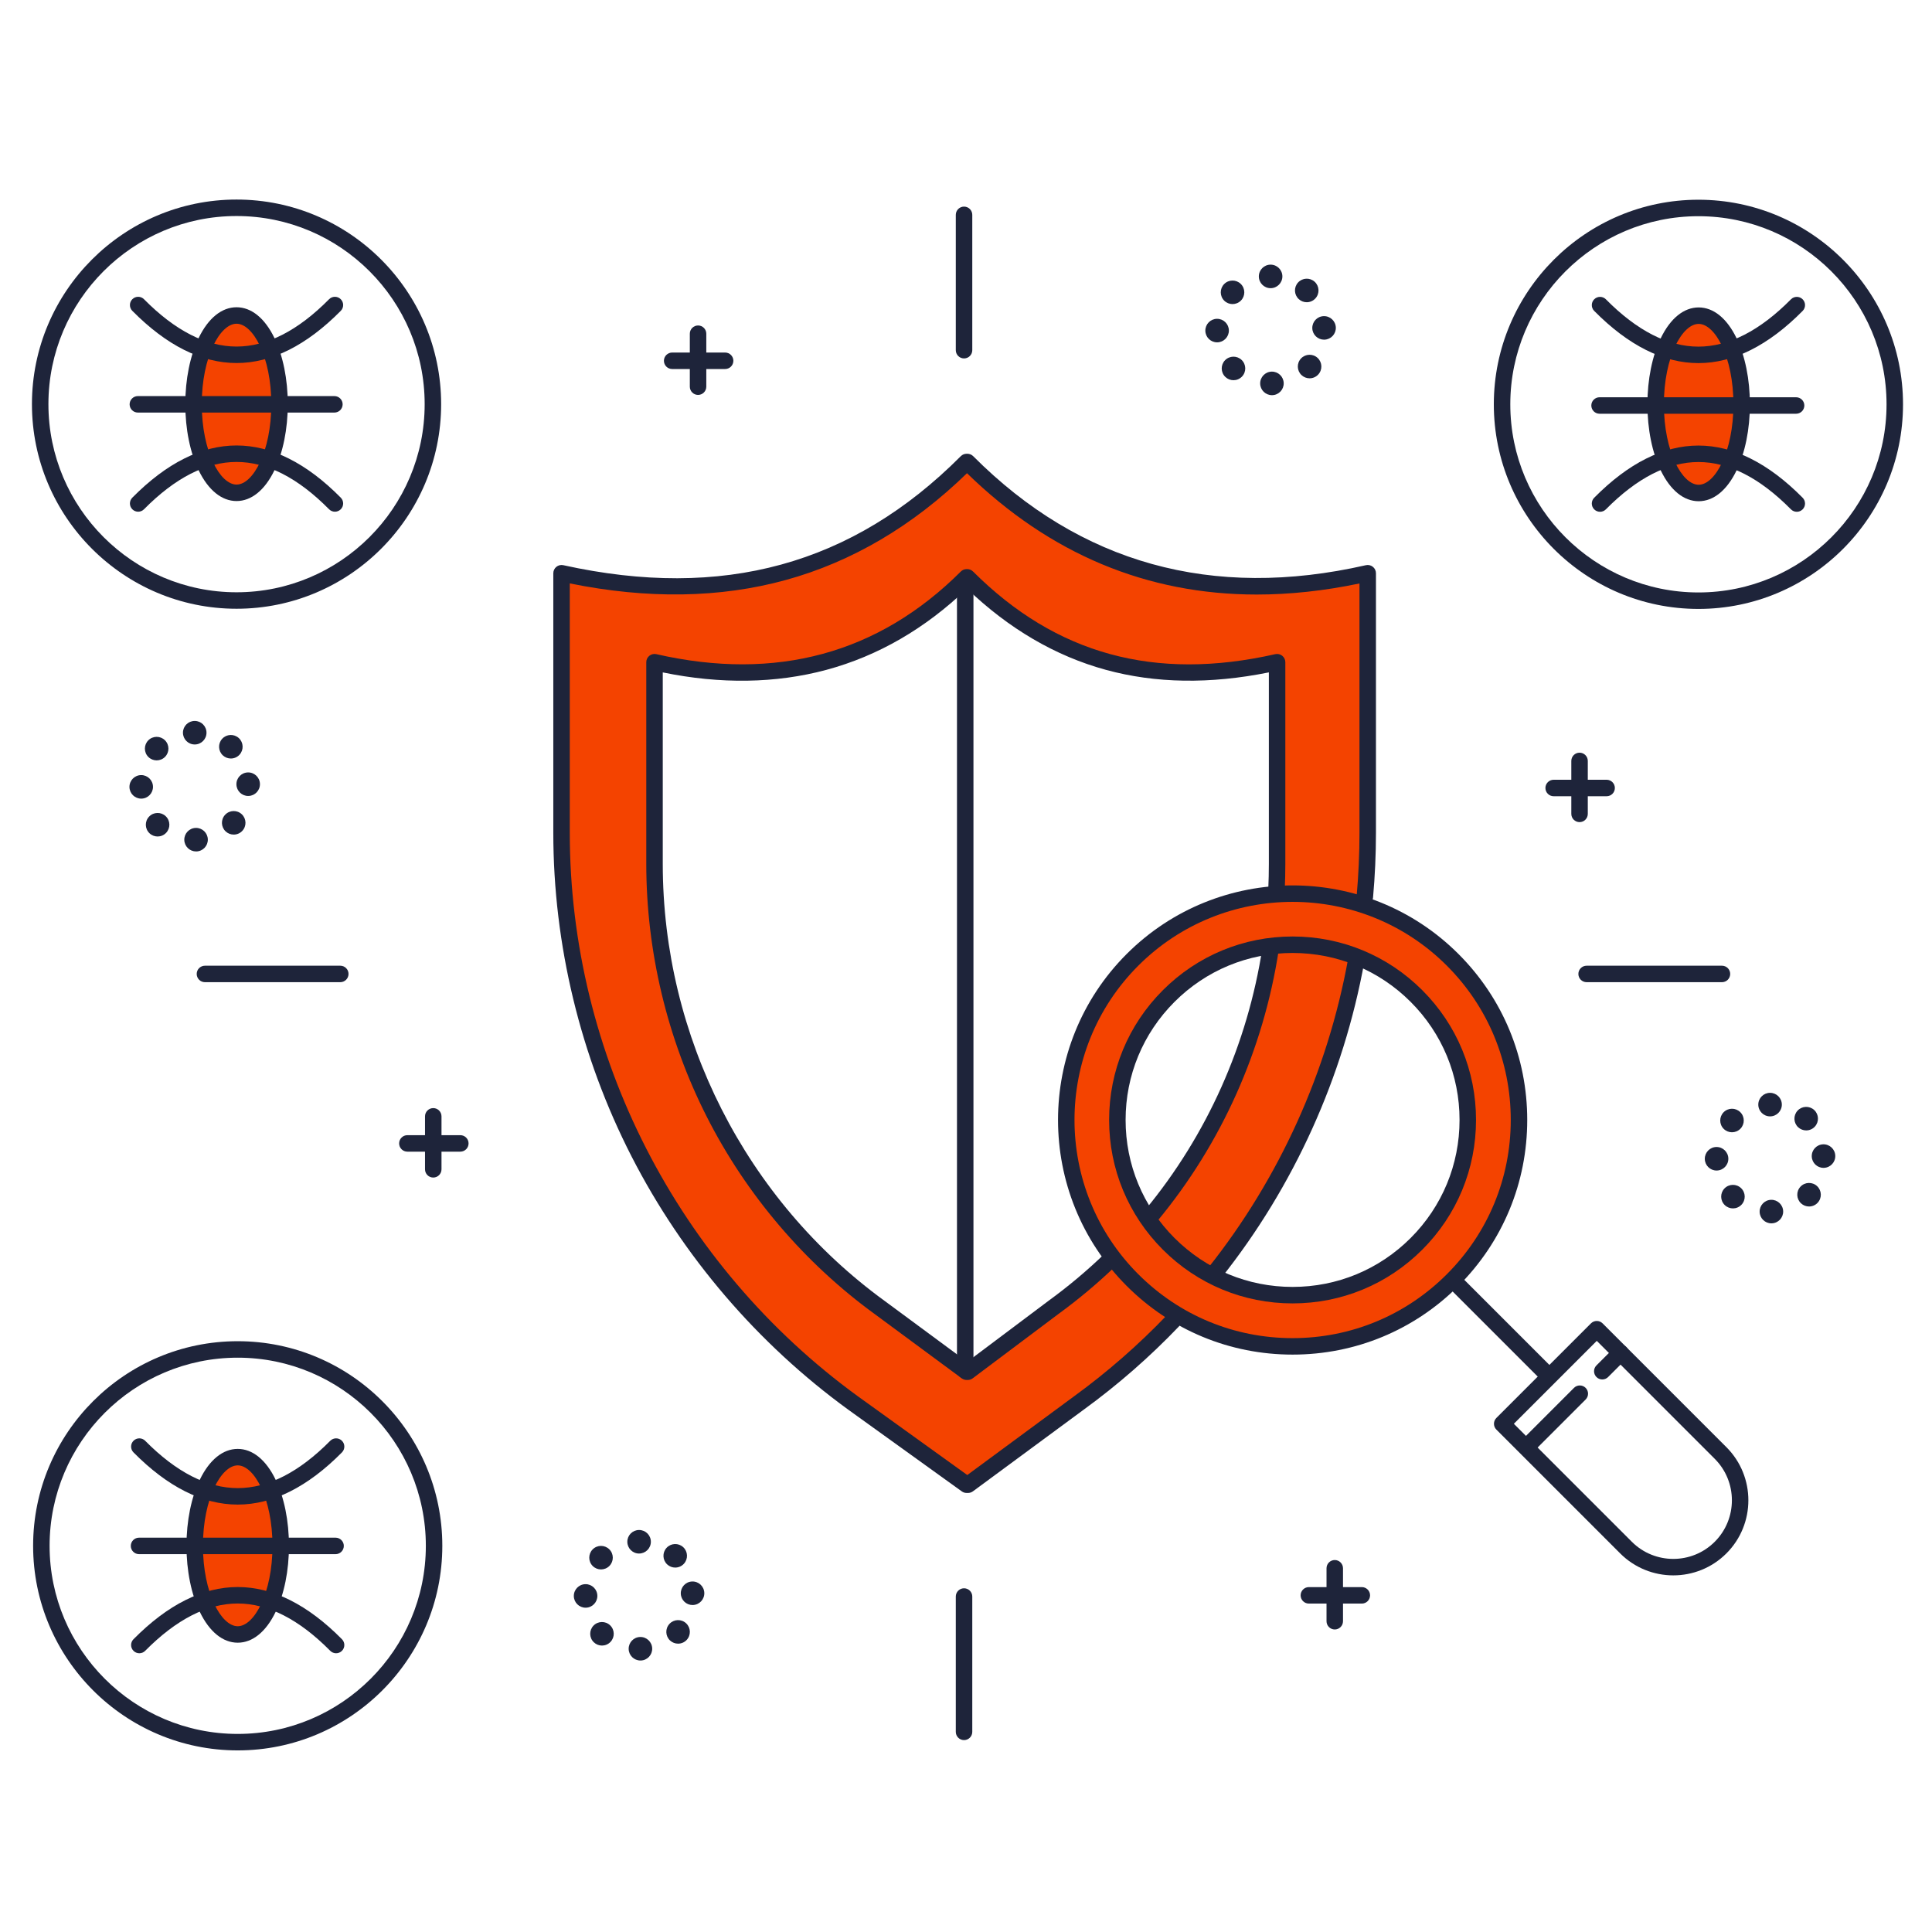 <?xml version="1.0" encoding="UTF-8"?>
<svg xmlns="http://www.w3.org/2000/svg" xmlns:xlink="http://www.w3.org/1999/xlink" version="1.1" id="Ebene_1" x="0px" y="0px" viewBox="0 0 400 400" xml:space="preserve">
<g>
	<ellipse fill="#F44300" cx="49.217" cy="320.042" rx="8.902" ry="18.356"></ellipse>
</g>
<g>
	<ellipse fill="#F44300" cx="48.973" cy="83.675" rx="8.902" ry="18.356"></ellipse>
</g>
<g>
	<ellipse fill="#F44300" cx="351.689" cy="83.712" rx="8.902" ry="18.356"></ellipse>
</g>
<g>
	<path fill="#F44300" d="M200.325,95.651h-0.196c-20.044,21.686-47.617,29.964-83.868,23.031v52.821   c0,47.524,22.897,92.137,61.508,119.845l22.36,16.046h0.196l22.336-16.046c38.611-27.708,61.484-72.321,61.484-119.845v-52.821   C247.839,125.616,220.369,117.337,200.325,95.651z M265.383,178.36c0,36.881-17.766,71.474-47.73,92.976l-17.35,12.423h-0.152   l-17.374-12.423c-29.964-21.503-47.754-56.095-47.754-92.976v-40.991c28.265,5.38,49.573-1.066,65.128-17.838h0.152   c15.555,16.772,37.059,23.218,65.08,17.838V178.36z"></path>
</g>
<g>
	<path fill="#F44300" d="M234.71,198.725c-18.307,18.307-18.307,47.988,0,66.295c18.307,18.307,47.988,18.307,66.295,0   c18.307-18.307,18.307-47.988,0-66.295S253.017,180.419,234.71,198.725z M293.508,257.524c-14.167,14.167-37.135,14.167-51.302,0   c-14.167-14.167-14.167-37.135,0-51.302c14.167-14.167,37.135-14.167,51.302,0S307.675,243.357,293.508,257.524z"></path>
</g>
<g>
	<g>
		<path fill="#1E243A" d="M251.488,265.251c-0.372,0-0.747-0.121-1.061-0.371c-0.737-0.586-0.859-1.659-0.273-2.397    c14.712-18.498,24.73-40.636,28.971-64.023c0.168-0.927,1.056-1.542,1.983-1.374c0.927,0.168,1.542,1.056,1.374,1.983    c-4.341,23.938-14.597,46.601-29.658,65.538C252.487,265.03,251.99,265.251,251.488,265.251z"></path>
	</g>
	<g>
		<path fill="#1E243A" d="M200.42,309.1h-0.291c-0.358,0-0.706-0.112-0.996-0.321l-23.484-16.902    c-18.791-13.66-34.309-31.789-44.884-52.431c-10.604-20.7-16.209-43.881-16.209-67.038v-53.725c0-0.517,0.235-1.006,0.637-1.33    c0.403-0.324,0.931-0.447,1.436-0.336c32.976,7.282,59.894-0.101,82.292-22.57c0.32-0.321,0.755-0.501,1.208-0.501h0.151    c0.453,0,0.888,0.18,1.208,0.501c22.143,22.213,49.498,29.807,81.304,22.572c0.505-0.115,1.037,0.006,1.442,0.33    c0.406,0.324,0.642,0.814,0.642,1.333v53.725c0,4.473-0.203,8.996-0.604,13.444c-0.084,0.938-0.912,1.632-1.852,1.546    c-0.938-0.084-1.63-0.914-1.546-1.852c0.392-4.347,0.59-8.767,0.59-13.138v-51.607c-7.31,1.53-14.414,2.294-21.266,2.294    c-22.73,0-42.832-8.401-59.994-25.12c-11.202,10.907-23.819,18.343-37.524,22.113c-13.59,3.738-28.632,3.972-44.714,0.7v51.62    c0,45.911,22.311,89.539,59.682,116.705l22.616,16.277l22.069-16.27c6.91-5.023,13.392-10.688,19.277-16.843    c0.651-0.681,1.73-0.705,2.412-0.054c0.681,0.651,0.705,1.731,0.054,2.412c-6.026,6.302-12.663,12.102-19.728,17.238    l-22.916,16.895C201.139,308.984,200.784,309.1,200.42,309.1z"></path>
	</g>
	<g>
		<path fill="#1E243A" d="M238.407,253.3c-0.383,0-0.768-0.128-1.086-0.391c-0.726-0.6-0.828-1.675-0.228-2.401    c12.801-15.483,21.199-34.272,24.286-54.336c0.143-0.931,1.014-1.57,1.945-1.426c0.931,0.143,1.57,1.014,1.426,1.945    c-3.18,20.672-11.835,40.034-25.028,55.991C239.385,253.09,238.898,253.3,238.407,253.3z"></path>
	</g>
	<g>
		<path fill="#1E243A" d="M200.361,285.709h-0.226c-0.365,0-0.72-0.117-1.013-0.334l-17.978-13.279    c-14.592-10.608-26.643-24.766-34.84-40.937c-8.177-16.132-12.499-34.224-12.499-52.322v-41.738c0-0.519,0.236-1.01,0.642-1.333    c0.406-0.324,0.937-0.445,1.443-0.329c24.785,5.656,45.994-0.102,63.04-17.113c0.32-0.319,0.753-0.498,1.205-0.498h0.117    c0.452,0,0.885,0.179,1.205,0.498c17.182,17.148,37.651,22.745,62.575,17.113c0.505-0.114,1.036,0.007,1.441,0.331    c0.405,0.324,0.641,0.814,0.641,1.332v41.738c0,1.773-0.041,3.571-0.121,5.343c-0.043,0.941-0.84,1.666-1.781,1.626    c-0.941-0.043-1.669-0.84-1.626-1.781c0.078-1.721,0.118-3.467,0.118-5.189v-39.628c-12.183,2.458-23.457,2.284-33.732-0.523    c-10.442-2.852-20.117-8.51-28.777-16.827c-8.647,8.295-18.432,13.953-29.107,16.829c-10.44,2.812-21.93,2.988-33.87,0.525v39.624    c0,35.76,17.175,69.594,45.943,90.507l17.081,12.616l16.787-12.601c0.007-0.005,0.014-0.01,0.021-0.016    c4.103-2.983,8.033-6.28,11.68-9.801c0.678-0.655,1.758-0.635,2.412,0.042c0.654,0.678,0.635,1.758-0.042,2.412    c-3.757,3.627-7.805,7.024-12.032,10.098l-17.681,13.272C201.089,285.589,200.73,285.709,200.361,285.709z"></path>
	</g>
	<g>
		<path fill="#1E243A" d="M199.838,285.465c-0.942,0-1.706-0.764-1.706-1.706V121.48c0-0.942,0.764-1.706,1.706-1.706    c0.942,0,1.706,0.764,1.706,1.706v162.28C201.543,284.701,200.78,285.465,199.838,285.465z"></path>
	</g>
</g>
<g>
	<g>
		<path fill="#1E243A" d="M48.973,103.737c-3.067,0-5.847-2.251-7.829-6.338c-1.792-3.694-2.778-8.568-2.778-13.724    c0-5.156,0.987-10.03,2.778-13.724c1.982-4.087,4.763-6.338,7.829-6.338s5.847,2.251,7.83,6.338    c1.792,3.694,2.778,8.568,2.778,13.724c0,5.156-0.987,10.03-2.778,13.724C54.821,101.486,52.04,103.737,48.973,103.737z     M48.973,67.024c-3.404,0-7.197,6.838-7.197,16.651s3.793,16.651,7.197,16.651c3.404,0,7.197-6.838,7.197-16.651    S52.377,67.024,48.973,67.024z"></path>
	</g>
	<g>
		<g>
			<path fill="#1E243A" d="M69.342,105.943c-0.44,0-0.879-0.169-1.213-0.506c-6.426-6.5-12.871-9.796-19.156-9.796     s-12.73,3.296-19.156,9.796c-0.662,0.67-1.742,0.676-2.412,0.014c-0.67-0.662-0.676-1.742-0.014-2.412     c7.09-7.172,14.352-10.809,21.582-10.809s14.492,3.637,21.582,10.809c0.662,0.67,0.656,1.75-0.014,2.412     C70.209,105.779,69.776,105.943,69.342,105.943z"></path>
		</g>
		<g>
			<path fill="#1E243A" d="M48.973,75.161c-7.231,0-14.492-3.637-21.582-10.809c-0.662-0.67-0.656-1.75,0.014-2.412     c0.67-0.662,1.75-0.656,2.412,0.014c6.426,6.5,12.871,9.796,19.156,9.796s12.73-3.296,19.156-9.796     c0.662-0.67,1.742-0.676,2.412-0.014c0.67,0.662,0.676,1.742,0.014,2.412C63.465,71.524,56.204,75.161,48.973,75.161z"></path>
		</g>
	</g>
	<g>
		<path fill="#1E243A" d="M69.234,85.418H28.543c-0.942,0-1.706-0.764-1.706-1.706c0-0.942,0.764-1.706,1.706-1.706h40.692    c0.942,0,1.706,0.764,1.706,1.706C70.94,84.654,70.176,85.418,69.234,85.418z"></path>
	</g>
</g>
<g>
	<g>
		<path fill="#1E243A" d="M49.217,340.104c-3.067,0-5.847-2.251-7.829-6.338c-1.792-3.694-2.778-8.568-2.778-13.724    s0.987-10.03,2.778-13.724c1.982-4.087,4.763-6.338,7.829-6.338c3.067,0,5.847,2.251,7.83,6.338    c1.792,3.694,2.778,8.569,2.778,13.724s-0.987,10.03-2.778,13.724C55.064,337.853,52.284,340.104,49.217,340.104z M49.217,303.391    c-3.404,0-7.197,6.838-7.197,16.651c0,9.813,3.793,16.651,7.197,16.651c3.404,0,7.197-6.838,7.197-16.651    C56.413,310.23,52.621,303.391,49.217,303.391z"></path>
	</g>
	<g>
		<g>
			<path fill="#1E243A" d="M69.586,342.29c-0.44,0-0.879-0.169-1.213-0.506c-6.426-6.5-12.871-9.796-19.156-9.796     s-12.73,3.296-19.156,9.796c-0.662,0.67-1.742,0.676-2.412,0.014c-0.67-0.662-0.676-1.742-0.014-2.412     c7.09-7.172,14.352-10.809,21.582-10.809s14.492,3.637,21.582,10.809c0.662,0.67,0.656,1.75-0.014,2.412     C70.453,342.126,70.019,342.29,69.586,342.29z"></path>
		</g>
		<g>
			<path fill="#1E243A" d="M49.217,311.508c-7.231,0-14.492-3.637-21.582-10.809c-0.662-0.67-0.656-1.75,0.014-2.412     c0.67-0.662,1.75-0.656,2.412,0.014c6.426,6.5,12.871,9.796,19.156,9.796s12.73-3.296,19.156-9.796     c0.662-0.67,1.742-0.676,2.412-0.014c0.67,0.662,0.676,1.742,0.014,2.412C63.709,307.871,56.447,311.508,49.217,311.508z"></path>
		</g>
	</g>
	<g>
		<path fill="#1E243A" d="M69.478,321.771H28.786c-0.942,0-1.706-0.764-1.706-1.706s0.764-1.706,1.706-1.706h40.692    c0.942,0,1.706,0.764,1.706,1.706S70.42,321.771,69.478,321.771z"></path>
	</g>
</g>
<g>
	<path fill="#1E243A" d="M48.973,126.035c-23.358,0-42.36-19.003-42.36-42.36c0-23.358,19.003-42.36,42.36-42.36   c23.358,0,42.36,19.003,42.36,42.36C91.333,107.032,72.331,126.035,48.973,126.035z M48.973,44.726   c-21.477,0-38.949,17.472-38.949,38.949c0,21.477,17.472,38.949,38.949,38.949c21.477,0,38.949-17.472,38.949-38.949   C87.922,62.198,70.45,44.726,48.973,44.726z"></path>
</g>
<g>
	<path fill="#1E243A" d="M49.217,362.402c-23.358,0-42.36-19.003-42.36-42.36c0-23.358,19.003-42.36,42.36-42.36   c23.358,0,42.36,19.003,42.36,42.36C91.577,343.4,72.574,362.402,49.217,362.402z M49.217,281.093   c-21.477,0-38.949,17.472-38.949,38.949c0,21.477,17.472,38.949,38.949,38.949c21.477,0,38.949-17.472,38.949-38.949   C88.166,298.566,70.693,281.093,49.217,281.093z"></path>
</g>
<g>
	<g>
		<g>
			<path fill="#1E243A" d="M351.689,103.774c-3.067,0-5.847-2.251-7.829-6.338c-1.792-3.694-2.778-8.568-2.778-13.724     c0-5.156,0.987-10.03,2.778-13.724c1.982-4.087,4.763-6.338,7.829-6.338s5.847,2.251,7.83,6.338     c1.792,3.694,2.778,8.568,2.778,13.724c0,5.156-0.987,10.03-2.778,13.724C357.536,101.523,354.756,103.774,351.689,103.774z      M351.689,67.061c-3.404,0-7.197,6.838-7.197,16.651s3.793,16.651,7.197,16.651c3.404,0,7.197-6.838,7.197-16.651     S355.093,67.061,351.689,67.061z"></path>
		</g>
		<g>
			<g>
				<path fill="#1E243A" d="M372.009,105.96c-0.44,0-0.879-0.169-1.213-0.506c-6.426-6.5-12.871-9.796-19.156-9.796      c-6.285,0-12.73,3.296-19.156,9.796c-0.662,0.67-1.742,0.676-2.412,0.014c-0.67-0.662-0.676-1.742-0.014-2.412      c7.09-7.172,14.351-10.809,21.582-10.809c7.231,0,14.492,3.636,21.582,10.809c0.662,0.67,0.656,1.75-0.014,2.412      C372.875,105.796,372.442,105.96,372.009,105.96z"></path>
			</g>
			<g>
				<path fill="#1E243A" d="M351.64,75.177c-7.231,0-14.492-3.636-21.582-10.809c-0.662-0.67-0.656-1.75,0.014-2.412      c0.67-0.662,1.75-0.656,2.412,0.014c6.426,6.5,12.871,9.796,19.156,9.796c6.285,0,12.73-3.296,19.156-9.796      c0.662-0.67,1.743-0.676,2.412-0.014c0.67,0.662,0.676,1.742,0.014,2.412C366.132,71.541,358.87,75.177,351.64,75.177z"></path>
			</g>
		</g>
		<g>
			<path fill="#1E243A" d="M371.864,85.661h-40.692c-0.942,0-1.706-0.764-1.706-1.706s0.764-1.706,1.706-1.706h40.692     c0.942,0,1.706,0.764,1.706,1.706S372.806,85.661,371.864,85.661z"></path>
		</g>
	</g>
	<g>
		<g>
			<path fill="#1E243A" d="M351.64,126.072c-23.358,0-42.36-19.003-42.36-42.36s19.003-42.36,42.36-42.36     c23.358,0,42.36,19.003,42.36,42.36S374.997,126.072,351.64,126.072z M351.64,44.763c-21.477,0-38.949,17.472-38.949,38.949     s17.472,38.949,38.949,38.949s38.949-17.472,38.949-38.949S373.116,44.763,351.64,44.763z"></path>
		</g>
	</g>
</g>
<g>
	<g>
		<path fill="#1E243A" d="M267.614,280.456c-12.977,0-25.177-5.054-34.354-14.23c-18.942-18.943-18.942-49.764,0-68.707l0,0    c18.943-18.942,49.764-18.942,68.707,0c9.176,9.176,14.23,21.376,14.23,34.354c0,12.977-5.054,25.177-14.23,34.353    S280.591,280.456,267.614,280.456z M234.466,198.725l1.206,1.206c-17.612,17.613-17.612,46.27,0,63.883    c8.532,8.532,19.876,13.231,31.941,13.231c12.066,0,23.41-4.699,31.941-13.231c8.532-8.532,13.231-19.876,13.231-31.941    c0-12.066-4.699-23.41-13.231-31.941c-17.613-17.613-46.27-17.613-63.883,0L234.466,198.725z"></path>
	</g>
	<g>
		<path fill="#1E243A" d="M267.614,269.854c-10.145,0-19.683-3.951-26.857-11.125c-7.174-7.174-11.125-16.712-11.125-26.857    c0-10.145,3.951-19.683,11.125-26.857c7.174-7.174,16.712-11.125,26.857-11.125s19.683,3.951,26.857,11.125    c7.174,7.174,11.125,16.712,11.125,26.857c0,10.145-3.951,19.683-11.125,26.857C287.297,265.904,277.759,269.854,267.614,269.854z     M267.614,197.302c-9.234,0-17.916,3.596-24.445,10.125c-6.53,6.53-10.125,15.211-10.125,24.445    c0,9.234,3.596,17.915,10.125,24.445c6.53,6.53,15.211,10.125,24.445,10.125s17.916-3.596,24.445-10.125    c6.53-6.53,10.125-15.211,10.125-24.445c0-9.234-3.596-17.916-10.125-24.445C285.529,200.898,276.848,197.302,267.614,197.302z"></path>
	</g>
	<g>
		<path fill="#1E243A" d="M320.536,286.465c-0.437,0-0.873-0.167-1.206-0.5l-19.642-19.642c-0.666-0.666-0.666-1.746,0-2.412    c0.666-0.666,1.746-0.666,2.412,0l19.642,19.642c0.666,0.666,0.666,1.746,0,2.412    C321.409,286.298,320.973,286.465,320.536,286.465z"></path>
	</g>
	<g>
		<path fill="#1E243A" d="M346.437,326.164c-3.982,0-7.965-1.516-10.997-4.548l-25.631-25.631c-0.666-0.666-0.666-1.746,0-2.412    l19.582-19.582c0.666-0.666,1.746-0.666,2.412,0l25.631,25.631c6.064,6.064,6.064,15.93,0,21.994    C354.402,324.648,350.419,326.164,346.437,326.164z M313.427,294.78l24.425,24.425c4.734,4.734,12.436,4.734,17.169,0    c4.734-4.734,4.734-12.436,0-17.17l-24.425-24.425L313.427,294.78z"></path>
	</g>
	<g>
		<path fill="#1E243A" d="M316.229,301.11c-0.437,0-0.873-0.166-1.206-0.5c-0.666-0.666-0.666-1.746,0-2.412l10.855-10.855    c0.666-0.666,1.746-0.666,2.412,0c0.666,0.666,0.666,1.746,0,2.412l-10.855,10.855C317.102,300.943,316.665,301.11,316.229,301.11    z"></path>
	</g>
	<g>
		<path fill="#1E243A" d="M331.736,285.603c-0.437,0-0.873-0.166-1.206-0.5c-0.666-0.666-0.666-1.746,0-2.412l3.791-3.79    c0.666-0.666,1.746-0.666,2.412,0c0.666,0.666,0.666,1.746,0,2.412l-3.791,3.79C332.609,285.437,332.172,285.603,331.736,285.603z    "></path>
	</g>
</g>
<g>
	<g>
		<path fill="#1E243A" d="M199.594,74.209c-0.942,0-1.706-0.764-1.706-1.706V44.482c0-0.942,0.764-1.706,1.706-1.706    c0.942,0,1.706,0.764,1.706,1.706v28.021C201.3,73.446,200.536,74.209,199.594,74.209z"></path>
	</g>
	<g>
		<path fill="#1E243A" d="M199.594,360.27c-0.942,0-1.706-0.764-1.706-1.706v-28.021c0-0.942,0.764-1.706,1.706-1.706    c0.942,0,1.706,0.764,1.706,1.706v28.021C201.3,359.506,200.536,360.27,199.594,360.27z"></path>
	</g>
</g>
<g>
	<g>
		<path fill="#1E243A" d="M70.453,203.351H42.431c-0.942,0-1.706-0.764-1.706-1.706s0.764-1.706,1.706-1.706h28.021    c0.942,0,1.706,0.764,1.706,1.706S71.395,203.351,70.453,203.351z"></path>
	</g>
	<g>
		<path fill="#1E243A" d="M356.513,203.351h-28.021c-0.942,0-1.706-0.764-1.706-1.706s0.764-1.706,1.706-1.706h28.021    c0.942,0,1.706,0.764,1.706,1.706S357.455,203.351,356.513,203.351z"></path>
	</g>
</g>
<g>
	<g>
		<path fill="#1E243A" d="M327.03,170.212c-0.942,0-1.706-0.764-1.706-1.706v-10.965c0-0.942,0.764-1.706,1.706-1.706    s1.706,0.764,1.706,1.706v10.965C328.735,169.449,327.972,170.212,327.03,170.212z"></path>
	</g>
	<g>
		<path fill="#1E243A" d="M332.634,164.852h-10.965c-0.942,0-1.706-0.764-1.706-1.706s0.764-1.706,1.706-1.706h10.965    c0.942,0,1.706,0.764,1.706,1.706S333.576,164.852,332.634,164.852z"></path>
	</g>
</g>
<g>
	<g>
		<path fill="#1E243A" d="M276.348,337.365c-0.942,0-1.706-0.764-1.706-1.706v-10.965c0-0.942,0.764-1.706,1.706-1.706    s1.706,0.764,1.706,1.706v10.965C278.053,336.602,277.29,337.365,276.348,337.365z"></path>
	</g>
	<g>
		<path fill="#1E243A" d="M281.952,332.005h-10.965c-0.942,0-1.706-0.764-1.706-1.706s0.764-1.706,1.706-1.706h10.965    c0.942,0,1.706,0.764,1.706,1.706S282.894,332.005,281.952,332.005z"></path>
	</g>
</g>
<g>
	<g>
		<path fill="#1E243A" d="M89.702,243.799c-0.942,0-1.706-0.764-1.706-1.706v-10.965c0-0.942,0.764-1.706,1.706-1.706    c0.942,0,1.706,0.764,1.706,1.706v10.965C91.408,243.035,90.644,243.799,89.702,243.799z"></path>
	</g>
	<g>
		<path fill="#1E243A" d="M95.306,238.438H84.341c-0.942,0-1.706-0.764-1.706-1.706s0.764-1.706,1.706-1.706h10.965    c0.942,0,1.706,0.764,1.706,1.706S96.248,238.438,95.306,238.438z"></path>
	</g>
</g>
<g>
	<g>
		<path fill="#1E243A" d="M144.526,81.763c-0.942,0-1.706-0.764-1.706-1.706V69.092c0-0.942,0.764-1.706,1.706-1.706    s1.706,0.764,1.706,1.706v10.965C146.232,80.999,145.468,81.763,144.526,81.763z"></path>
	</g>
	<g>
		<path fill="#1E243A" d="M150.13,76.402h-10.965c-0.942,0-1.706-0.764-1.706-1.706c0-0.942,0.764-1.706,1.706-1.706h10.965    c0.942,0,1.706,0.764,1.706,1.706C151.836,75.638,151.072,76.402,150.13,76.402z"></path>
	</g>
</g>
<g>
	<path fill="#1E243A" d="M364.314,250.904c-0.034-1.345,1.031-2.463,2.376-2.495l0,0c1.345-0.034,2.463,1.031,2.495,2.376l0,0   c0.034,1.345-1.031,2.463-2.376,2.495l0,0c-0.02,0-0.041,0.002-0.061,0.002l0,0C365.43,253.282,364.346,252.229,364.314,250.904z    M357.099,249.503c-0.97-0.933-0.999-2.476-0.066-3.445l0,0c0.933-0.967,2.476-0.997,3.445-0.063l0,0   c0.97,0.933,0.999,2.476,0.066,3.445l0,0c-0.48,0.497-1.116,0.746-1.757,0.746l0,0   C358.181,250.185,357.572,249.958,357.099,249.503z M372.876,249.13c-0.979-0.921-1.028-2.463-0.107-3.443l0,0l0,0l0,0   c0.921-0.982,2.464-1.031,3.445-0.107l0,0c0.98,0.921,1.028,2.463,0.107,3.443l0,0c-0.48,0.512-1.128,0.768-1.776,0.768l0,0   C373.946,249.79,373.347,249.571,372.876,249.13z M352.962,239.939v0.002c-0.017-1.348,1.06-2.451,2.405-2.468l0,0   c1.345-0.015,2.451,1.062,2.468,2.407l0,0l0,0l0,0c0.015,1.345-1.062,2.449-2.407,2.466l0,0c-0.01,0-0.022,0-0.032,0l0,0   C354.066,242.346,352.977,241.274,352.962,239.939z M375.106,239.447c-0.051-1.345,0.999-2.476,2.344-2.527l0,0   c1.345-0.049,2.476,1.001,2.524,2.346l0,0c0.051,1.345-0.999,2.473-2.344,2.524l0,0c-0.029,0-0.061,0.002-0.093,0.002l0,0   C376.234,241.793,375.155,240.76,375.106,239.447z M356.88,233.723c-0.958-0.945-0.967-2.49-0.022-3.445l0,0   c0.945-0.958,2.488-0.967,3.445-0.022l0,0c0.958,0.945,0.967,2.488,0.022,3.445l0,0c-0.478,0.482-1.106,0.724-1.735,0.724l0,0   C357.974,234.425,357.355,234.191,356.88,233.723z M372.306,233.399c0,0,0,0,0,0.003l0,0c-0.992-0.911-1.057-2.451-0.148-3.443l0,0   c0.909-0.994,2.449-1.06,3.443-0.151l0,0c0.992,0.909,1.057,2.451,0.148,3.443l0,0c-0.48,0.524-1.138,0.789-1.796,0.789l0,0   C373.364,234.04,372.774,233.828,372.306,233.399z M364.036,228.696c0-1.348,1.092-2.437,2.437-2.437l0,0   c1.345,0,2.437,1.089,2.437,2.437l0,0c0,1.345-1.092,2.437-2.437,2.437l0,0l0,0l0,0   C365.128,231.133,364.036,230.041,364.036,228.696z"></path>
</g>
<g>
	<path fill="#1E243A" d="M130.159,341.415c-0.034-1.345,1.031-2.463,2.376-2.495l0,0c1.345-0.034,2.461,1.031,2.495,2.376l0,0   c0.034,1.345-1.031,2.463-2.376,2.495l0,0c-0.02,0-0.041,0-0.061,0l0,0C131.275,343.79,130.191,342.74,130.159,341.415z    M122.944,340.014c-0.97-0.933-0.999-2.476-0.066-3.445l0,0c0.933-0.967,2.476-0.997,3.445-0.063l0,0   c0.97,0.933,0.999,2.476,0.063,3.445l0,0c-0.478,0.497-1.116,0.746-1.754,0.746l0,0   C124.024,340.696,123.417,340.469,122.944,340.014z M138.721,339.641c-0.98-0.921-1.028-2.463-0.107-3.443l0,0c0,0,0,0,0-0.003l0,0   c0.921-0.98,2.463-1.028,3.445-0.105l0,0c0.979,0.921,1.028,2.463,0.107,3.443l0,0c-0.48,0.512-1.128,0.768-1.776,0.768l0,0   C139.791,340.301,139.192,340.082,138.721,339.641z M118.804,330.45c-0.014-1.345,1.062-2.449,2.407-2.466l0,0   c1.345-0.017,2.449,1.062,2.466,2.407l0,0c0.017,1.345-1.06,2.449-2.405,2.466l0,0c-0.012,0-0.022,0-0.032,0l0,0   C119.91,332.857,118.821,331.785,118.804,330.45z M140.951,329.955c-0.049-1.345,0.999-2.476,2.344-2.524l0,0   c1.345-0.049,2.476,1.001,2.524,2.346l0,0c0.051,1.342-0.999,2.473-2.344,2.524l0,0c-0.029,0-0.061,0.003-0.09,0.003l0,0   C142.079,332.304,141,331.271,140.951,329.955z M122.725,324.234c-0.958-0.948-0.967-2.49-0.022-3.448l0,0   c0.946-0.958,2.488-0.965,3.445-0.02l0,0c0.958,0.945,0.967,2.488,0.022,3.445l0,0c-0.478,0.482-1.106,0.724-1.735,0.724l0,0   C123.819,324.936,123.2,324.702,122.725,324.234z M138.151,323.91c-0.992-0.909-1.058-2.449-0.149-3.441l0,0   c0.909-0.994,2.451-1.06,3.443-0.151l0,0c0.992,0.909,1.057,2.451,0.149,3.443l0,0c-0.48,0.524-1.138,0.789-1.796,0.789l0,0   C139.209,324.551,138.619,324.339,138.151,323.91z M129.881,319.207c0-1.348,1.089-2.437,2.437-2.437l0,0   c1.345,0,2.437,1.089,2.437,2.437l0,0c0,1.345-1.092,2.434-2.437,2.434l0,0c0,0,0,0,0,0.003l0,0   C130.97,321.644,129.881,320.552,129.881,319.207z"></path>
</g>
<g>
	<path fill="#1E243A" d="M38.157,173.906c-0.034-1.345,1.031-2.463,2.376-2.495l0,0c1.345-0.034,2.464,1.031,2.495,2.376l0,0   c0.034,1.345-1.031,2.463-2.376,2.495l0,0c-0.02,0-0.041,0-0.061,0l0,0C39.273,176.282,38.188,175.232,38.157,173.906z    M30.939,172.505c-0.967-0.933-0.997-2.476-0.063-3.443l0,0c0.933-0.97,2.476-0.999,3.445-0.066l0,0l0,0l0,0   c0.97,0.933,0.997,2.476,0.063,3.445l0,0c-0.478,0.497-1.116,0.746-1.754,0.746l0,0C32.021,173.187,31.412,172.961,30.939,172.505z    M46.719,172.132c-0.98-0.921-1.028-2.463-0.107-3.443l0,0c0.921-0.982,2.463-1.031,3.445-0.107l0,0   c0.98,0.921,1.028,2.463,0.107,3.443l0,0c-0.48,0.512-1.128,0.768-1.776,0.768l0,0C47.789,172.793,47.189,172.573,46.719,172.132z    M26.802,162.941c-0.015-1.345,1.062-2.449,2.407-2.466l0,0c1.345-0.017,2.449,1.062,2.466,2.407l0,0   c0.017,1.345-1.06,2.449-2.405,2.466l0,0c-0.012,0-0.022,0-0.032,0l0,0C27.906,165.349,26.819,164.277,26.802,162.941z    M48.949,162.447c-0.051-1.343,0.999-2.473,2.344-2.524l0,0c1.345-0.049,2.476,1.001,2.524,2.346l0,0   c0.051,1.345-0.999,2.476-2.344,2.524l0,0c-0.032,0-0.061,0.002-0.093,0.002l0,0C50.077,164.796,48.997,163.763,48.949,162.447z    M30.723,156.726c-0.958-0.945-0.967-2.49-0.022-3.445l0,0c0.945-0.958,2.488-0.967,3.445-0.022l0,0   c0.958,0.945,0.967,2.488,0.022,3.445l0,0c-0.478,0.482-1.106,0.724-1.735,0.724l0,0C31.814,157.427,31.195,157.193,30.723,156.726   z M46.149,156.404c-0.992-0.911-1.058-2.451-0.149-3.443l0,0c0.909-0.994,2.449-1.06,3.443-0.151l0,0   c0.992,0.909,1.057,2.451,0.149,3.443l0,0c-0.48,0.524-1.138,0.789-1.796,0.789l0,0C47.206,157.042,46.617,156.83,46.149,156.404z    M37.879,151.699c0-1.348,1.089-2.437,2.437-2.437l0,0c1.345,0,2.437,1.089,2.437,2.437l0,0c0,1.345-1.092,2.437-2.437,2.437l0,0   l0,0l0,0C38.968,154.135,37.879,153.044,37.879,151.699z"></path>
</g>
<g>
	<path fill="#1E243A" d="M260.906,79.436c-0.034-1.345,1.031-2.461,2.376-2.495l0,0c1.345-0.034,2.464,1.031,2.495,2.376l0,0   c0.034,1.345-1.031,2.463-2.376,2.498l0,0c-0.02,0-0.039,0-0.061,0l0,0C262.022,81.814,260.938,80.761,260.906,79.436z    M253.691,78.037L253.691,78.037c-0.97-0.933-0.999-2.476-0.066-3.445l0,0c0.936-0.97,2.478-0.999,3.445-0.063l0,0c0,0,0,0,0-0.003   l0,0c0.97,0.936,0.999,2.478,0.066,3.445l0,0c-0.48,0.497-1.116,0.748-1.757,0.748l0,0   C254.773,78.719,254.164,78.493,253.691,78.037z M269.468,77.662c-0.98-0.921-1.028-2.463-0.107-3.443l0,0   c0.923-0.98,2.463-1.028,3.445-0.107l0,0c0.98,0.921,1.028,2.464,0.107,3.443l0,0c-0.48,0.512-1.128,0.77-1.776,0.77l0,0   C270.538,78.324,269.939,78.105,269.468,77.662z M249.554,68.473L249.554,68.473c-0.017-1.345,1.06-2.451,2.405-2.466l0,0   c1.347-0.017,2.451,1.06,2.466,2.405l0,0c0.017,1.345-1.06,2.451-2.405,2.466l0,0c-0.01,0-0.02,0-0.032,0l0,0   C250.658,70.878,249.568,69.809,249.554,68.473z M271.698,67.979c-0.049-1.345,0.999-2.476,2.344-2.524l0,0   c1.345-0.051,2.476,0.999,2.527,2.344l0,0c0.049,1.345-1.001,2.476-2.346,2.524l0,0c-0.029,0.003-0.061,0.003-0.09,0.003l0,0   C272.826,70.325,271.747,69.292,271.698,67.979z M253.472,62.255c-0.958-0.945-0.967-2.488-0.022-3.445l0,0   c0.945-0.958,2.488-0.967,3.445-0.022l0,0c0.958,0.945,0.967,2.488,0.022,3.445l0,0c-0.478,0.483-1.104,0.724-1.733,0.724l0,0   C254.566,62.957,253.947,62.723,253.472,62.255z M268.901,61.933L268.901,61.933L268.901,61.933   c-0.994-0.909-1.06-2.451-0.151-3.443l0,0c0.909-0.992,2.451-1.06,3.443-0.151l0,0c0.992,0.909,1.06,2.451,0.149,3.443l0,0   c-0.48,0.524-1.136,0.792-1.796,0.792l0,0C269.958,62.574,269.366,62.362,268.901,61.933z M260.628,57.228   c0-1.345,1.092-2.437,2.437-2.437l0,0c1.345,0,2.437,1.092,2.437,2.437l0,0c0,1.345-1.092,2.437-2.437,2.437l0,0   C261.72,59.665,260.628,58.573,260.628,57.228z"></path>
</g>
</svg>
